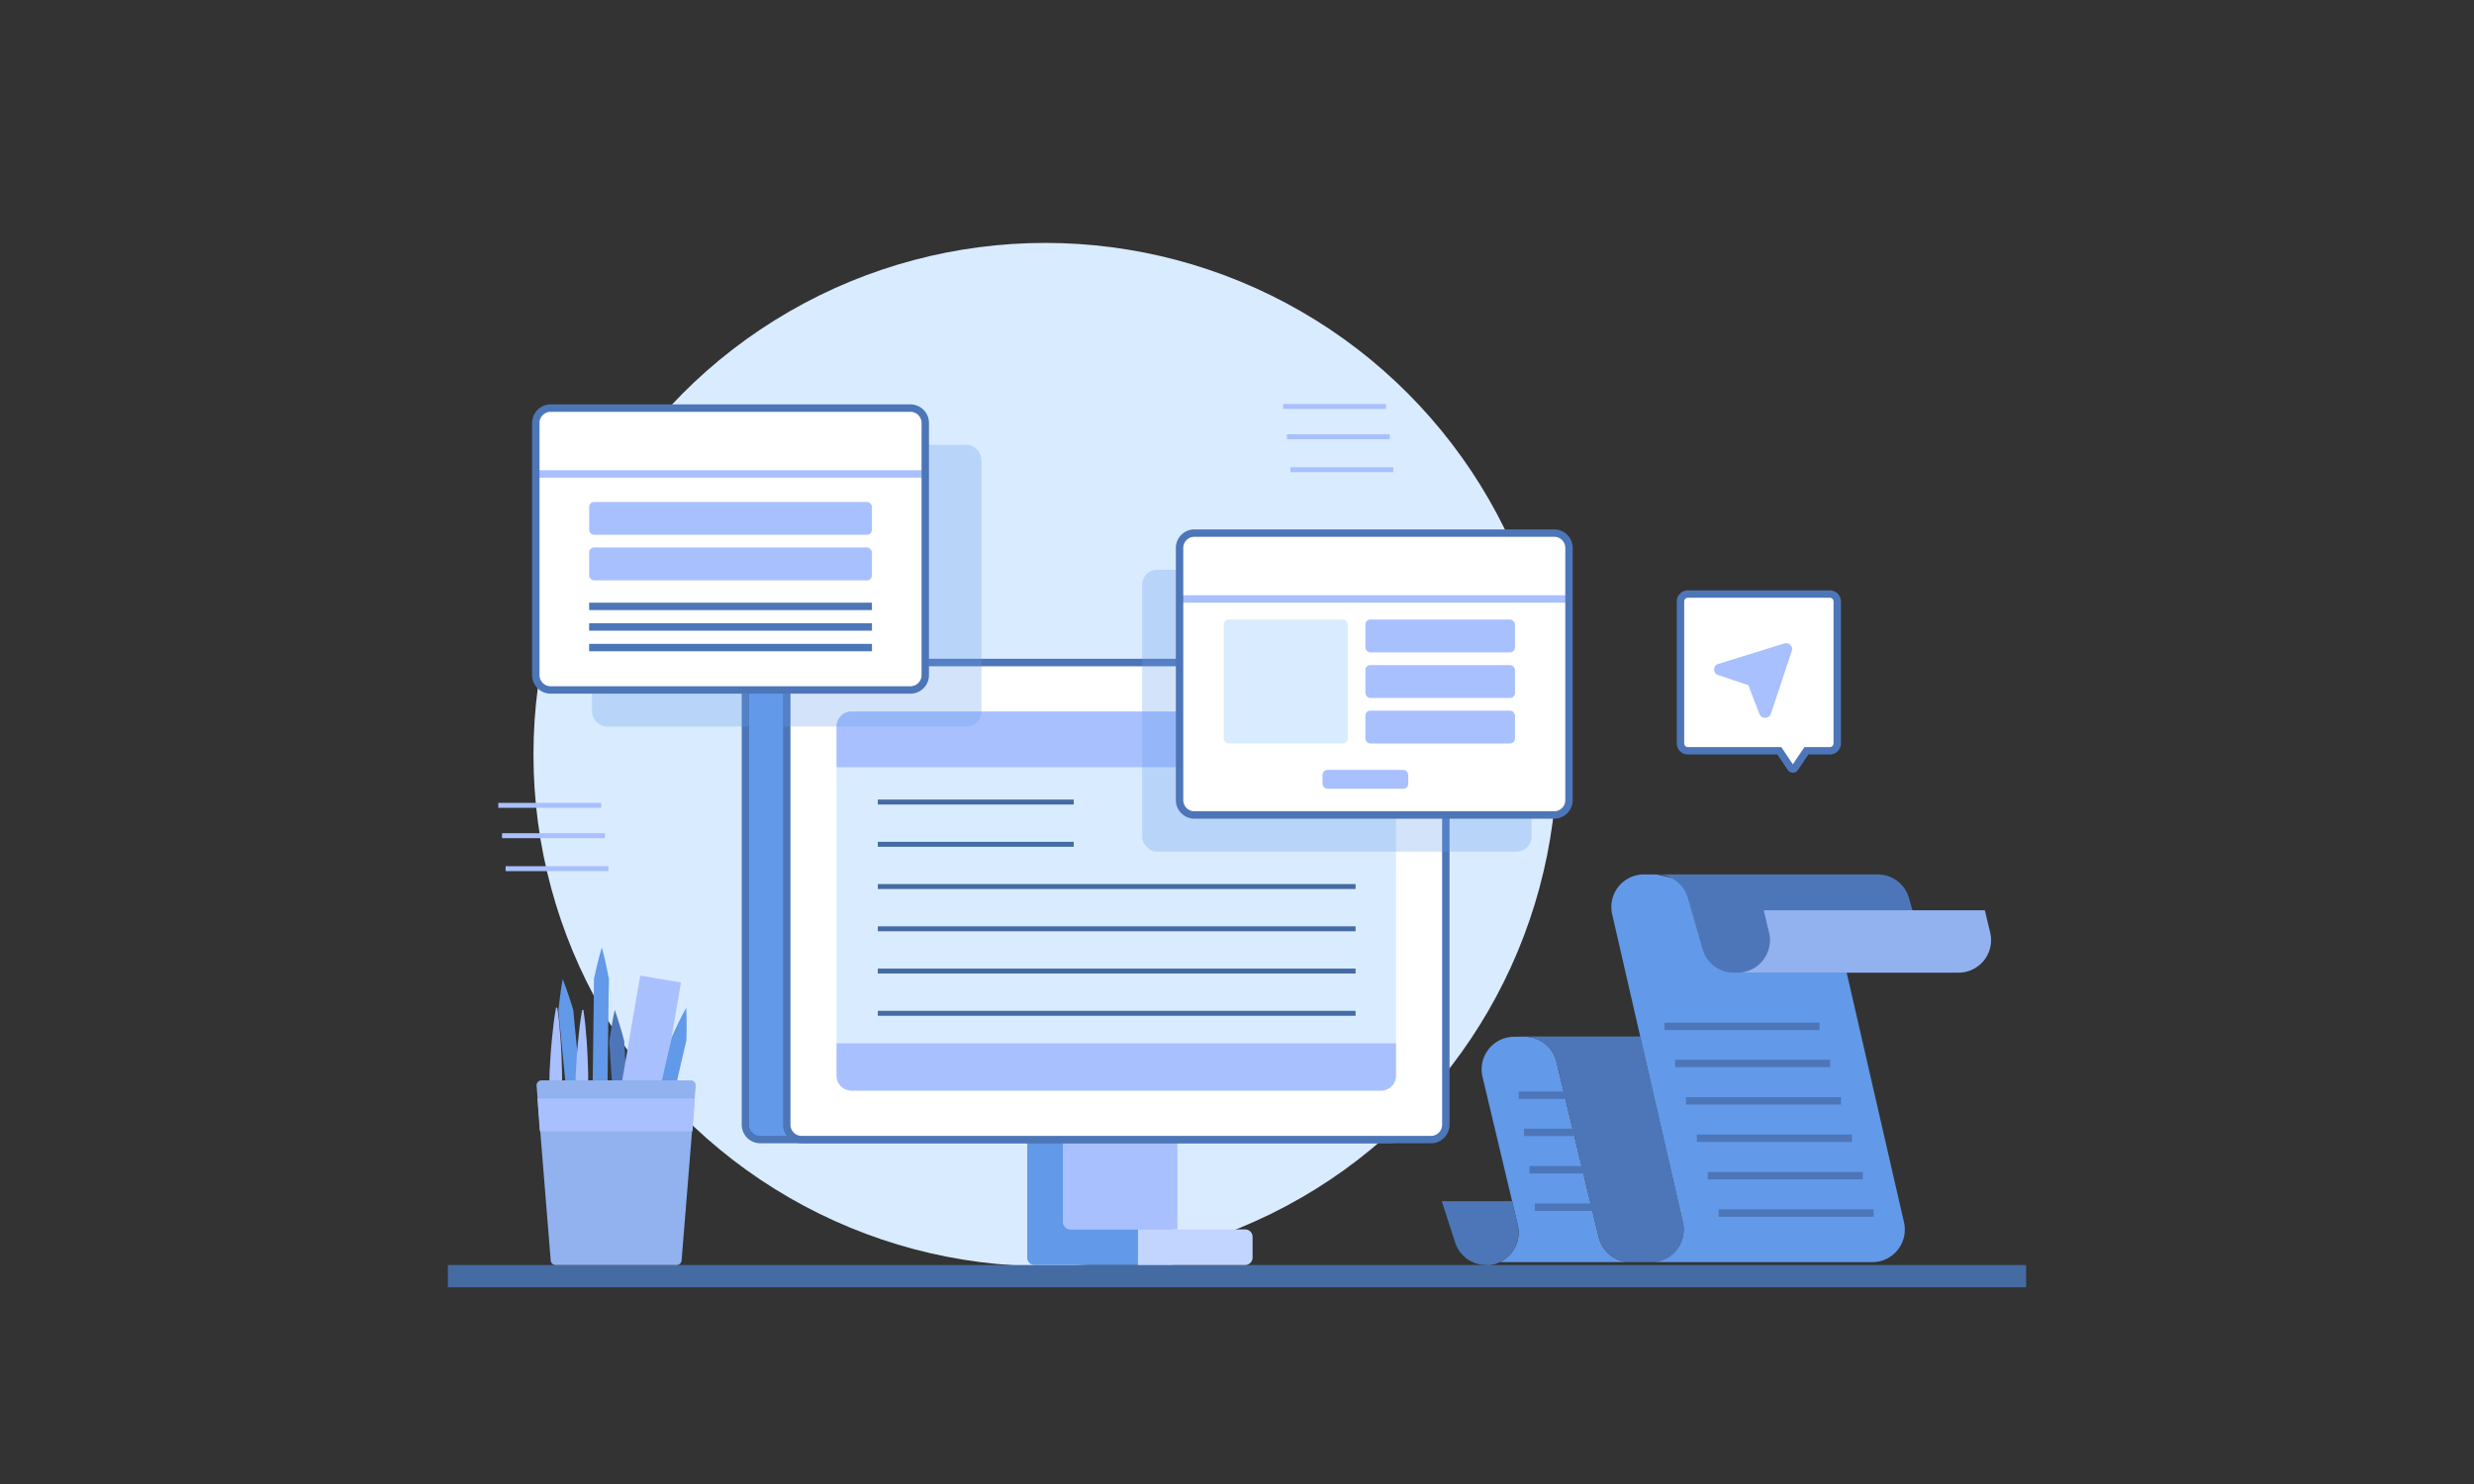 <svg xmlns="http://www.w3.org/2000/svg" viewBox="0 0 1000 600"><rect x="0" y="0" width="1000" height="600" fill="#333333" stroke="none"/><g data-name="blogs and article"><circle cx="422.506" cy="305.091" r="206.878" fill="#d9ebff"/><rect width="46.323" height="46.323" x="429.611" y="450.743" fill="#a9c0ff"/><rect width="637.92" height="9" x="181.04" y="511.466" fill="#456ba3"/><path fill="#6299e8" d="M429.611,494.066V453.743a3,3,0,0,0-3-3h-8.4a3,3,0,0,0-3,3v54.723a3,3,0,0,0,3,3h54.723a3,3,0,0,0,3-3v-8.4a3,3,0,0,0-3-3h-40.323A3,3,0,0,1,429.611,494.066Z"/><path fill="#c2d5ff" d="M459.972,497.066v14.4h43.323a3,3,0,0,0,3-3v-8.4a3,3,0,0,0-3-3Z"/><rect width="41.595" height="2" x="202.927" y="336.88" fill="#a9c0ff"/><rect width="41.595" height="2" x="201.414" y="324.611" fill="#a9c0ff"/><rect width="41.595" height="2" x="204.366" y="350.213" fill="#a9c0ff"/><rect width="41.595" height="2" x="520.16" y="175.588" fill="#a9c0ff"/><rect width="41.595" height="2" x="518.648" y="163.319" fill="#a9c0ff"/><rect width="41.595" height="2" x="521.599" y="188.92" fill="#a9c0ff"/><rect width="266.4" height="192.863" x="301.303" y="267.88" fill="#6299e8" rx="6"/><path fill="#4d76b8" d="M561.703,462.243H307.303a7.509,7.509,0,0,1-7.5-7.5V273.88a7.509,7.509,0,0,1,7.5-7.5H561.703a7.508,7.508,0,0,1,7.5,7.5V454.743A7.508,7.508,0,0,1,561.703,462.243ZM307.303,269.38a4.505,4.505,0,0,0-4.5,4.5V454.743a4.505,4.505,0,0,0,4.5,4.5H561.703a4.505,4.505,0,0,0,4.5-4.5V273.88a4.505,4.505,0,0,0-4.5-4.5Z"/><rect width="266.4" height="192.863" x="318.011" y="267.88" fill="#fff" rx="6"/><rect width="226.1" height="153.276" x="338.161" y="287.673" fill="#d9ebff" rx="6"/><path fill="#4d76b8" d="M578.411,462.243H324.011a7.509,7.509,0,0,1-7.5-7.5V273.88a7.509,7.509,0,0,1,7.5-7.5h254.4a7.508,7.508,0,0,1,7.5,7.5V454.743A7.508,7.508,0,0,1,578.411,462.243ZM324.011,269.38a4.505,4.505,0,0,0-4.5,4.5V454.743a4.505,4.505,0,0,0,4.5,4.5h254.4a4.505,4.505,0,0,0,4.5-4.5V273.88a4.505,4.505,0,0,0-4.5-4.5Z"/><path fill="#a9c0ff" d="M558.261 287.673H344.161a6 6 0 00-6 6v16.522h226.1V293.673A6 6 0 00558.261 287.673zM338.161 421.803v13.147a6 6 0 006 6h214.1a6 6 0 006-6V421.803z"/><rect width="79.2" height="2" x="354.811" y="323.278" fill="#456ba3"/><rect width="79.2" height="2" x="354.811" y="340.361" fill="#456ba3"/><rect width="193.12" height="2" x="354.811" y="357.444" fill="#456ba3"/><rect width="193.12" height="2" x="354.811" y="374.527" fill="#456ba3"/><rect width="193.12" height="2" x="354.811" y="391.61" fill="#456ba3"/><rect width="193.12" height="2" x="354.811" y="408.693" fill="#456ba3"/><rect width="157.416" height="113.963" x="461.663" y="230.346" fill="#6299e8" opacity=".28" rx="6"/><rect width="157.416" height="113.963" x="476.783" y="215.542" fill="#fff" rx="6"/><rect width="157.416" height="3" x="476.783" y="240.667" fill="#a9c0ff"/><path fill="#4d76b8" d="M628.199,331.005H482.783a7.508,7.508,0,0,1-7.5-7.5V221.542a7.508,7.508,0,0,1,7.5-7.5H628.199a7.508,7.508,0,0,1,7.5,7.5V323.505A7.508,7.508,0,0,1,628.199,331.005ZM482.783,217.042a4.505,4.505,0,0,0-4.5,4.5V323.505a4.505,4.505,0,0,0,4.5,4.5H628.199a4.505,4.505,0,0,0,4.5-4.5V221.542a4.505,4.505,0,0,0-4.5-4.5Z"/><rect width="50.105" height="50.105" x="494.651" y="250.494" fill="#d9ebff" rx="2"/><rect width="60.48" height="13.272" x="551.891" y="250.494" fill="#a9c0ff" rx="2"/><rect width="34.667" height="7.608" x="534.557" y="311.287" fill="#a9c0ff" rx="2"/><rect width="60.48" height="13.272" x="551.891" y="268.911" fill="#a9c0ff" rx="2"/><rect width="60.48" height="13.272" x="551.891" y="287.328" fill="#a9c0ff" rx="2"/><rect width="157.416" height="113.963" x="239.303" y="179.805" fill="#6299e8" opacity=".28" rx="6"/><rect width="157.416" height="113.963" x="216.58" y="165.001" fill="#fff" rx="6"/><rect width="157.416" height="3" x="216.58" y="190.125" fill="#a9c0ff"/><path fill="#4d76b8" d="M367.996,280.463H222.58a7.508,7.508,0,0,1-7.5-7.5V171.001a7.508,7.508,0,0,1,7.5-7.5H367.996a7.508,7.508,0,0,1,7.5,7.5V272.963A7.508,7.508,0,0,1,367.996,280.463ZM222.58,166.501a4.505,4.505,0,0,0-4.5,4.5V272.963a4.505,4.505,0,0,0,4.5,4.5H367.996a4.505,4.505,0,0,0,4.5-4.5V171.001a4.505,4.505,0,0,0-4.5-4.5Z"/><rect width="114.317" height="13.272" x="238.129" y="202.953" fill="#a9c0ff" rx="2"/><rect width="114.317" height="13.272" x="238.129" y="221.37" fill="#a9c0ff" rx="2"/><rect width="114.317" height="3" x="238.129" y="243.667" fill="#4d76b8"/><rect width="114.317" height="3" x="238.129" y="251.994" fill="#4d76b8"/><rect width="114.317" height="3" x="238.129" y="260.322" fill="#4d76b8"/><path fill="#6299e8" d="M606.12,510.298h52.889a13.154,13.154,0,0,1-12.788-10.072l-17.105-70.965a13.154,13.154,0,0,0-12.788-10.072h-4.292a13.154,13.154,0,0,0-12.797,16.199L613.49,495.266a13.154,13.154,0,0,1-12.797,16.199h0Z"/><path fill="#4d76b8" d="M609.975 419.071h52.889l.124 0L680.23 494.201a13.154 13.154 0 01-12.821 16.097h-8.4a13.154 13.154 0 01-12.788-10.072l-17.105-70.965a13.154 13.154 0 00-12.788-10.072zM582.77 485.651l5.339 16.49a13.154 13.154 0 0012.584 9.324h0A13.154 13.154 0 00613.49 495.266l-2.288-9.615z"/><path fill="#6299e8" d="M667.409,510.298A13.154,13.154,0,0,0,680.23,494.201L651.642,369.639a13.154,13.154,0,0,1,12.821-16.097h5.125l71.43,16.097L769.606,494.201A13.154,13.154,0,0,1,756.785,510.298H667.409Z"/><path fill="#4d76b8" d="M753.839,353.543h5.125a13.154,13.154,0,0,1,12.64,9.511l5.964,20.692a13.154,13.154,0,0,0,12.64,9.511H700.831a13.154,13.154,0,0,1-12.64-9.511l-5.964-20.692a13.154,13.154,0,0,0-12.64-9.511Z"/><path fill="#92b1ef" d="M700.831,393.257h1.439a13.154,13.154,0,0,0,12.789-16.233l-2.166-8.997h89.376l2.166,8.997a13.154,13.154,0,0,1-12.789,16.233H700.831Z"/><rect width="62.665" height="3" x="672.782" y="413.484" fill="#4d76b8"/><rect width="62.665" height="3" x="677.083" y="428.472" fill="#4d76b8"/><rect width="62.665" height="3" x="681.481" y="443.596" fill="#4d76b8"/><rect width="62.665" height="3" x="685.879" y="458.721" fill="#4d76b8"/><rect width="62.665" height="3" x="690.277" y="473.845" fill="#4d76b8"/><rect width="62.665" height="3" x="694.675" y="488.97" fill="#4d76b8"/><rect width="30.93" height="3" x="613.909" y="441.333" fill="#4d76b8"/><rect width="30.931" height="3" x="616.031" y="456.319" fill="#4d76b8"/><rect width="30.93" height="3" x="618.202" y="471.444" fill="#4d76b8"/><rect width="30.93" height="3" x="620.373" y="486.568" fill="#4d76b8"/><path fill="#a9c0ff" d="M225.247,407.452c.662,4.277,1.052,8.55,1.344,12.822.173,2.136.245,4.271.366,6.407l.212,6.405q.135,6.404-.189,12.802-.36,6.397-.639,12.796l-1.077,25.595c-.446,8.531-.819,17.062-1.327,25.592l-.5-.007c-.29-8.54-.445-17.078-.673-25.617l-.422-25.614q-.124-6.404-.311-12.808-.157-6.404.139-12.802l.375-6.397c.176-2.132.302-4.264.53-6.395.402-4.263.901-8.525,1.672-12.783Z"/><path fill="#4d76b8" d="M248.477,408.317c.39,1.044.717,2.092,1.078,3.138l.976,3.145c.644,2.097,1.23,4.198,1.788,6.3.213,4.263.529,8.519.788,12.779l1.637,25.554,1.636,25.554.818,12.777c-.638,4.317-1.247,8.633-2.176,12.969-1.474-4.182-2.629-8.385-3.812-12.585l-.818-12.777-1.636-25.554-1.636-25.554c-.286-4.258-.516-8.52-.848-12.775.285-2.156.598-4.315.969-6.477l.567-3.244C248.033,410.483,248.224,409.402,248.477,408.317Z"/><rect width="70.489" height="16.708" x="225.809" y="422.224" fill="#a9c0ff" transform="rotate(-80.272 261.054 430.578)"/><path fill="#6299e8" d="M227.439 395.878c.425 1.03.789 2.066 1.186 3.099l1.085 3.109c.716 2.073 1.374 4.153 2.005 6.235.36 4.253.823 8.496 1.23 12.744l2.52 25.482 2.52 25.482 1.26 12.741c-.488 4.337-.948 8.671-1.726 13.036-1.618-4.129-2.917-8.289-4.245-12.446l-1.26-12.741-2.52-25.482-2.52-25.482c-.433-4.246-.81-8.497-1.29-12.738.21-2.165.448-4.333.745-6.507l.455-3.261C227.07 398.059 227.223 396.972 227.439 395.878zM243.265 383.057c.308 1.071.554 2.141.834 3.212l.733 3.21c.481 2.14.904 4.28 1.3 6.419-.115 4.267-.126 8.535-.194 12.802l-.327 25.604-.327 25.604-.164 12.802c-.967 4.256-1.905 8.512-3.164 12.764-1.149-4.283-1.978-8.562-2.836-12.841l.164-12.802.327-25.605.327-25.604c.041-4.268.139-8.534.134-12.802.45-2.128.927-4.256 1.463-6.384l.814-3.191C242.656 385.183 242.93 384.12 243.265 383.057z"/><path fill="#a9c0ff" d="M235.81,408.32c.662,4.277,1.052,8.55,1.345,12.822.173,2.136.245,4.271.366,6.407l.212,6.405q.136,6.404-.189,12.802-.36,6.397-.639,12.796L235.828,485.146c-.446,8.531-.819,17.062-1.327,25.592l-.5-.007c-.29-8.54-.445-17.078-.672-25.617l-.423-25.614q-.124-6.404-.311-12.808-.157-6.404.139-12.802l.375-6.397c.176-2.132.302-4.264.53-6.395.402-4.263.901-8.525,1.672-12.783Z"/><path fill="#6299e8" d="M277.36,407.449c.075,1.112.09,2.21.137,3.315l.038,3.293c.019,2.194-.02,4.374-.085,6.549-1.012,4.146-1.925,8.316-2.892,12.472l-5.725,24.958-5.725,24.958-2.863,12.479c-1.843,3.956-3.659,7.918-5.787,11.808-.219-4.429-.126-8.786-.062-13.15L257.26,481.653l5.725-24.958,5.725-24.958c.941-4.163,1.938-8.313,2.833-12.486.889-1.985,1.805-3.965,2.778-5.931l1.469-2.947C276.316,409.399,276.807,408.417,277.36,407.449Z"/><path fill="#92b1ef" d="M273.507,511.466H224.594a2,2,0,0,1-1.995-1.859L216.882,438.947a2,2,0,0,1,1.995-2.141h60.346a2,2,0,0,1,1.995,2.141l-5.717,70.66A2,2,0,0,1,273.507,511.466Z"/><polygon fill="#a9c0ff" points="279.913 457.366 280.849 444.166 217.252 444.166 218.188 457.366 279.913 457.366"/><path fill="#fff" d="M739.62,240.189H682.26a3,3,0,0,0-3,3v57.36a3,3,0,0,0,3,3h36.944l4.646,6.914a1,1,0,0,0,1.66,0l4.646-6.914h9.464a3,3,0,0,0,3-3V243.189A3,3,0,0,0,739.62,240.189Z"/><path fill="#a9c0ff" d="M721.205,260.166l-26.589,8.24a2.365,2.365,0,0,0-.139,4.531l12.06,4.04a.355.355,0,0,1,.2.193l4.437,11.516a2.433,2.433,0,0,0,2.306,1.545h.062a2.394,2.394,0,0,0,2.274-1.652l8.457-25.399a2.35,2.35,0,0,0-.544-2.364,2.456,2.456,0,0,0-2.523-.65Z"/><path fill="#4d76b8" d="M724.68,312.405a2.497,2.497,0,0,1-2.075-1.105l-4.2-6.251h-36.145a4.505,4.505,0,0,1-4.5-4.5V243.188a4.505,4.505,0,0,1,4.5-4.5h57.36a4.505,4.505,0,0,1,4.5,4.5v57.36a4.505,4.505,0,0,1-4.5,4.5h-8.665l-4.2,6.251a2.496,2.496,0,0,1-2.074,1.105Zm-42.42-70.717a1.502,1.502,0,0,0-1.5,1.5v57.36a1.502,1.502,0,0,0,1.5,1.5h37.744l4.676,6.96,4.676-6.96h10.264a1.502,1.502,0,0,0,1.5-1.5V243.188a1.502,1.502,0,0,0-1.5-1.5Z"/></g></svg>